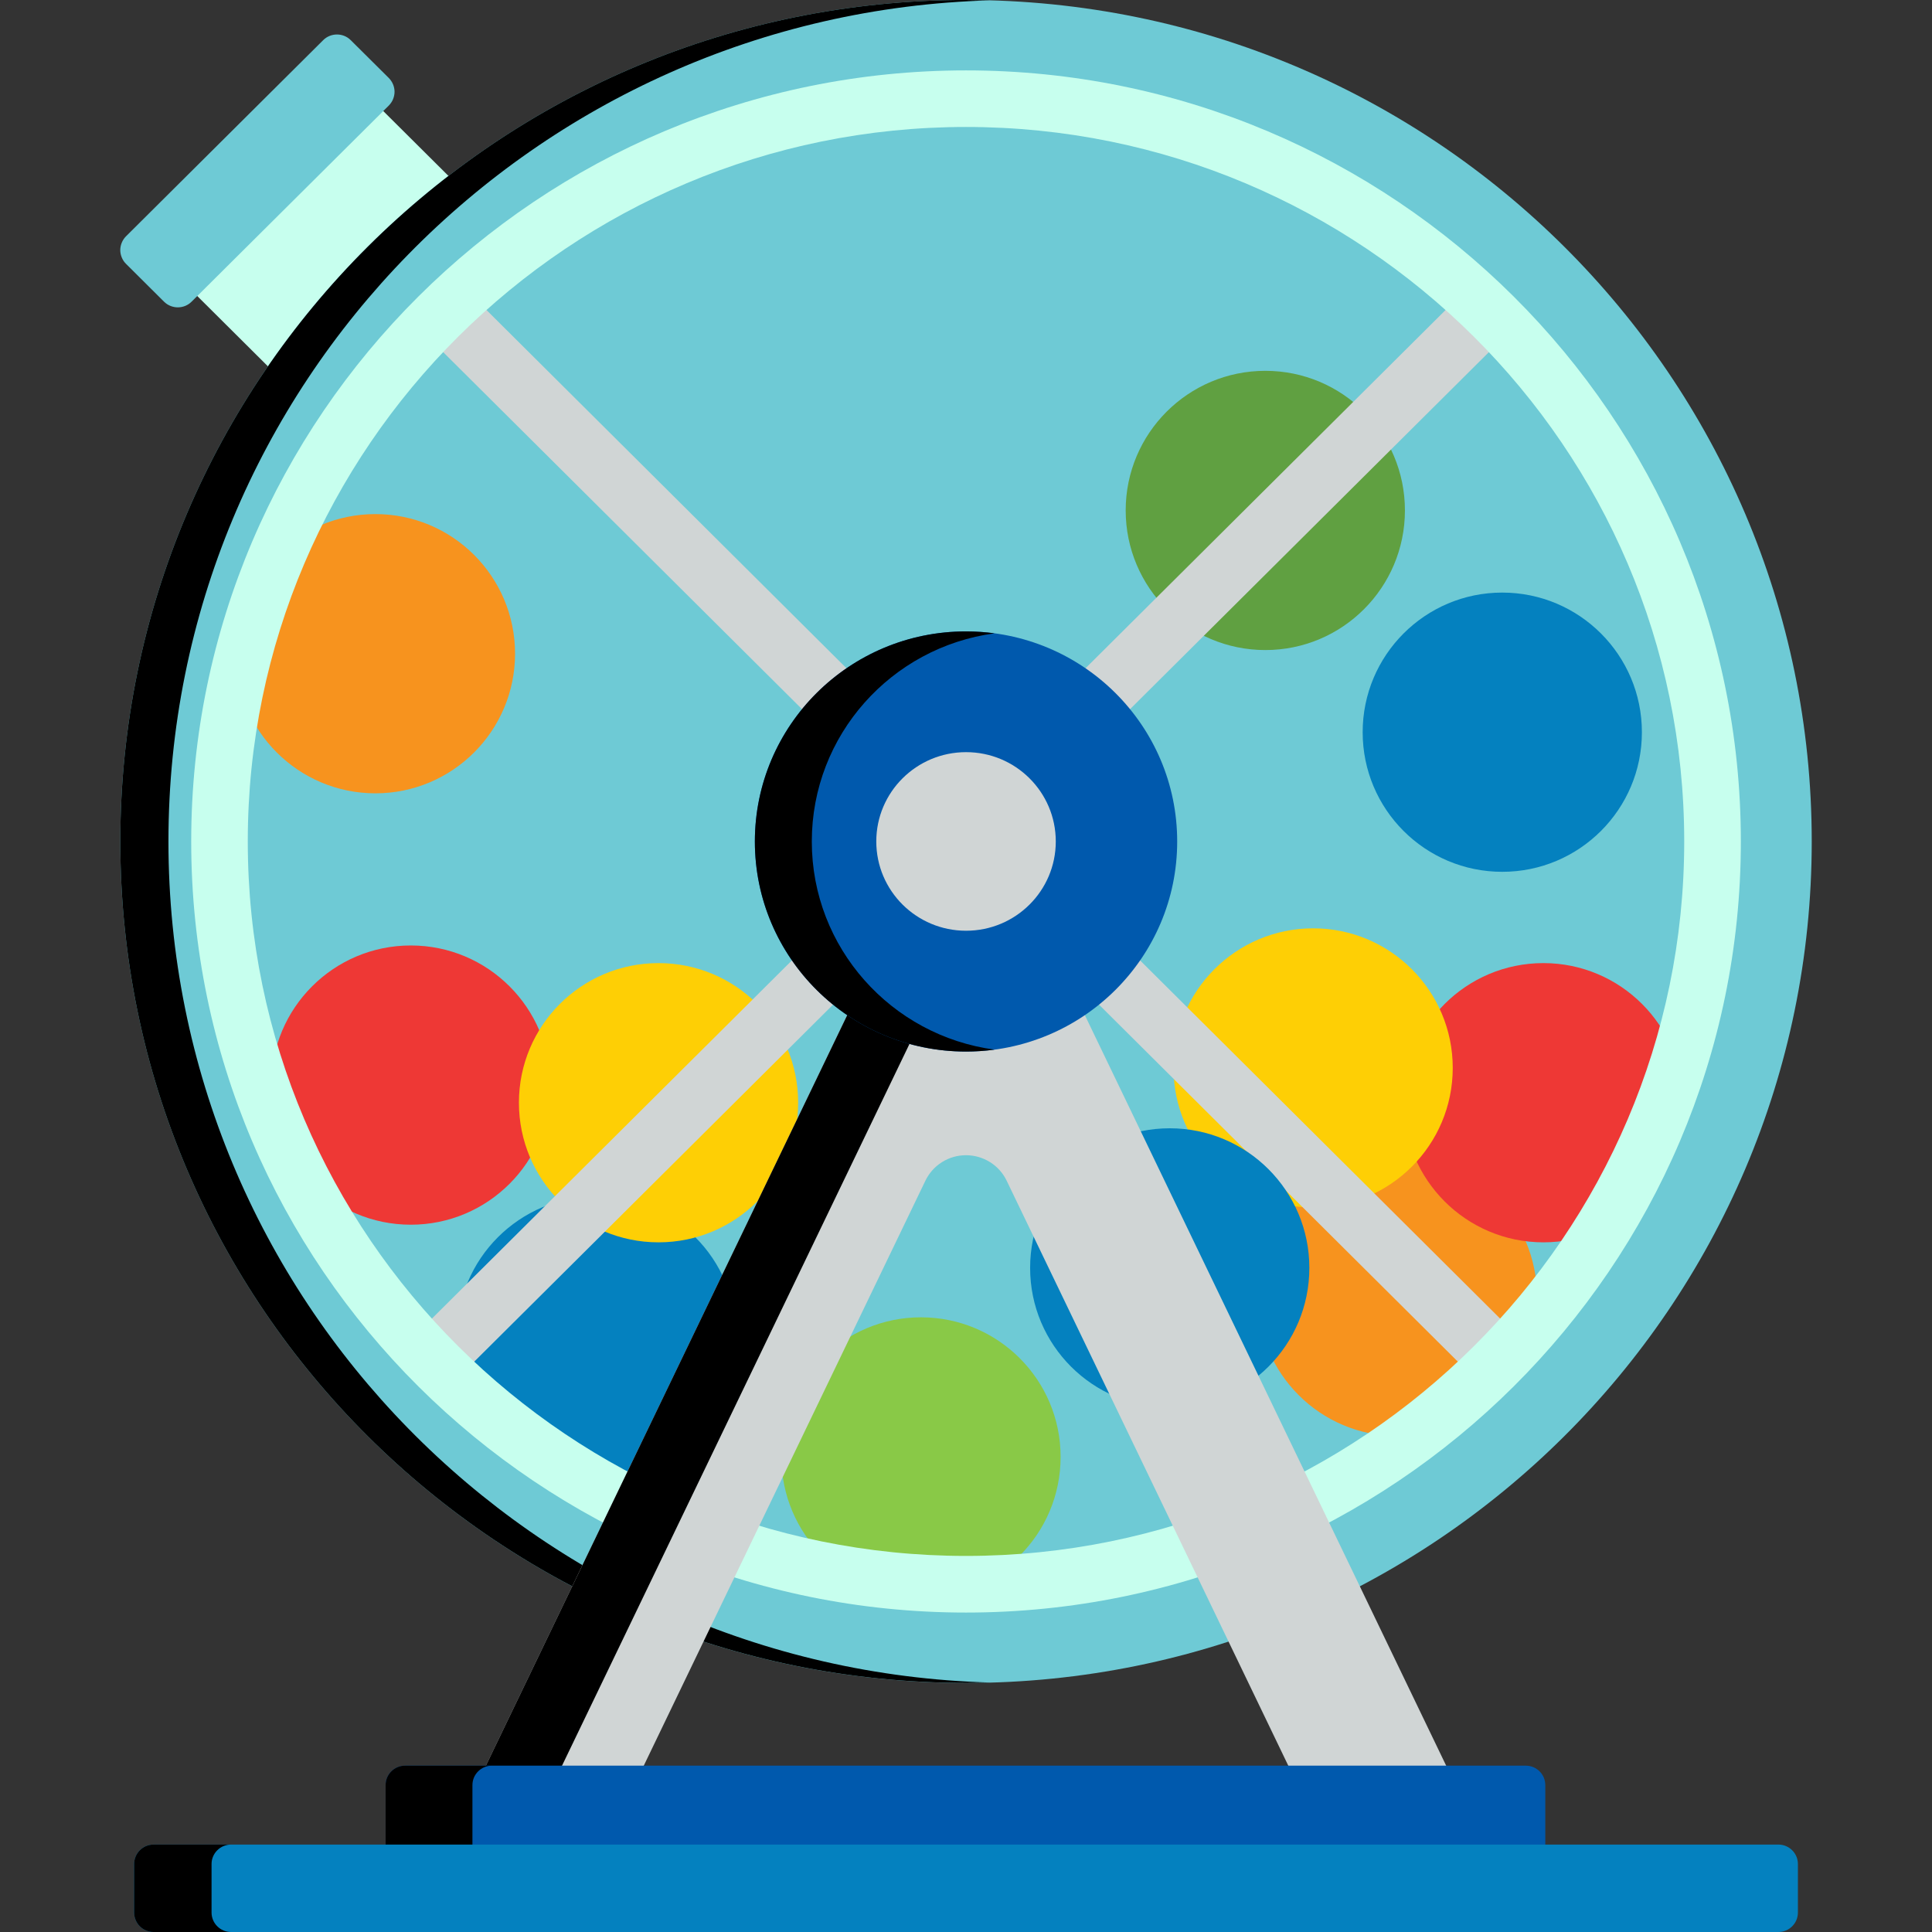 <svg width="32" height="32" viewBox="0 0 32 32" fill="none" xmlns="http://www.w3.org/2000/svg">
<rect x="0" y="0" width="32" height="32" fill="#333333" stroke="none"/>
<g clip-path="url(#clip0_1_1115)">
<path d="M7.608 3.093L6.289 1.781L3.209 4.845L4.619 6.248C5.442 5.045 6.451 3.98 7.608 3.093Z" fill="#C7FFEE"/>
<path d="M16 27.875C23.736 27.875 30.008 21.634 30.008 13.937C30.008 6.24 23.736 0 16 0C8.264 0 1.993 6.24 1.993 13.937C1.993 21.634 8.264 27.875 16 27.875Z" fill="#6ECAD5"/>
<path d="M2.79 13.937C2.79 6.373 8.847 0.216 16.399 0.006C16.266 0.003 16.133 0.001 16 0C8.264 0 1.993 6.24 1.993 13.937C1.993 21.635 8.264 27.874 16 27.874C16.134 27.874 16.266 27.872 16.399 27.868C8.847 27.658 2.79 21.502 2.79 13.937Z" fill="black"/>
<path d="M15.254 26.444C16.532 26.444 17.567 25.408 17.567 24.131C17.567 22.854 16.532 21.819 15.254 21.819C13.977 21.819 12.942 22.854 12.942 24.131C12.942 25.408 13.977 26.444 15.254 26.444Z" fill="#89C947"/>
<path d="M20.958 10.767C22.235 10.767 23.27 9.731 23.27 8.454C23.27 7.177 22.235 6.142 20.958 6.142C19.681 6.142 18.645 7.177 18.645 8.454C18.645 9.731 19.681 10.767 20.958 10.767Z" fill="#60A041"/>
<path d="M6.804 20.285C8.082 20.285 9.117 19.249 9.117 17.972C9.117 16.695 8.082 15.66 6.804 15.66C5.527 15.66 4.492 16.695 4.492 17.972C4.492 19.249 5.527 20.285 6.804 20.285Z" fill="#EE3835"/>
<path d="M9.882 24.44C11.159 24.44 12.194 23.405 12.194 22.128C12.194 20.851 11.159 19.815 9.882 19.815C8.605 19.815 7.569 20.851 7.569 22.128C7.569 23.405 8.605 24.44 9.882 24.44Z" fill="#0481BF"/>
<path d="M23.145 23.785C24.422 23.785 25.457 22.749 25.457 21.472C25.457 20.195 24.422 19.16 23.145 19.16C21.868 19.16 20.832 20.195 20.832 21.472C20.832 22.749 21.868 23.785 23.145 23.785Z" fill="#F7931E"/>
<path d="M25.563 20.577C26.84 20.577 27.875 19.541 27.875 18.264C27.875 16.987 26.84 15.952 25.563 15.952C24.286 15.952 23.25 16.987 23.25 18.264C23.25 19.541 24.286 20.577 25.563 20.577Z" fill="#EE3835"/>
<path d="M10.907 20.577C12.185 20.577 13.22 19.541 13.22 18.264C13.22 16.987 12.185 15.952 10.907 15.952C9.63 15.952 8.595 16.987 8.595 18.264C8.595 19.541 9.63 20.577 10.907 20.577Z" fill="#FECF05"/>
<path d="M21.75 20C23.027 20 24.062 18.965 24.062 17.688C24.062 16.411 23.027 15.376 21.75 15.376C20.473 15.376 19.437 16.411 19.437 17.688C19.437 18.965 20.473 20 21.75 20Z" fill="#FECF05"/>
<path d="M18.518 11.9L24.975 5.475C24.759 5.249 24.535 5.031 24.303 4.821L17.825 11.267C18.086 11.443 18.319 11.656 18.518 11.9Z" fill="#D0D5D5"/>
<path d="M18.516 11.946L18.494 11.919C18.297 11.678 18.066 11.467 17.808 11.292L17.776 11.271L17.803 11.244L24.302 4.778L24.324 4.798C24.557 5.008 24.781 5.227 24.997 5.454L25.019 5.476L18.516 11.946ZM17.874 11.262C18.115 11.43 18.332 11.628 18.52 11.853L24.931 5.475C24.729 5.264 24.52 5.06 24.304 4.864L17.874 11.262ZM14.175 11.267L7.697 4.821C7.465 5.031 7.241 5.249 7.026 5.475L13.482 11.9C13.682 11.656 13.915 11.443 14.175 11.267Z" fill="#D0D5D5"/>
<path d="M13.485 11.946L6.982 5.476L7.003 5.454C7.219 5.227 7.444 5.008 7.677 4.798L7.699 4.778L14.224 11.271L14.193 11.293C13.935 11.467 13.704 11.678 13.507 11.92L13.485 11.946ZM7.069 5.475L13.48 11.853C13.668 11.628 13.886 11.43 14.127 11.262L7.696 4.864C7.48 5.06 7.271 5.264 7.069 5.475ZM13.316 15.753L6.838 22.199C7.049 22.43 7.268 22.653 7.495 22.867L13.952 16.443C13.708 16.245 13.494 16.013 13.316 15.753Z" fill="#D0D5D5"/>
<path d="M7.496 22.91L7.474 22.89C7.246 22.675 7.026 22.451 6.815 22.22L6.795 22.197L6.816 22.176L13.32 15.705L13.341 15.736C13.518 15.992 13.73 16.222 13.972 16.418L13.999 16.44L7.496 22.91ZM6.881 22.2C7.078 22.415 7.283 22.623 7.495 22.823L13.905 16.445C13.68 16.258 13.48 16.041 13.311 15.802L6.881 22.2ZM18.685 15.753C18.507 16.013 18.293 16.245 18.048 16.443L24.505 22.867C24.733 22.652 24.952 22.43 25.162 22.198L18.685 15.753Z" fill="#D0D5D5"/>
<path d="M24.505 22.91L18.002 16.44L18.029 16.418C18.271 16.222 18.483 15.992 18.659 15.736L18.68 15.705L25.206 22.197L25.186 22.22C24.974 22.451 24.755 22.675 24.527 22.89L24.505 22.91ZM18.095 16.445L24.506 22.823C24.717 22.623 24.922 22.415 25.119 22.2L18.689 15.802C18.521 16.042 18.321 16.258 18.095 16.445Z" fill="#D0D5D5"/>
<path d="M24.882 14.44C26.159 14.44 27.195 13.405 27.195 12.128C27.195 10.851 26.159 9.815 24.882 9.815C23.605 9.815 22.57 10.851 22.57 12.128C22.57 13.405 23.605 14.44 24.882 14.44Z" fill="#0481BF"/>
<path d="M6.218 13.14C7.495 13.14 8.531 12.104 8.531 10.827C8.531 9.55 7.495 8.515 6.218 8.515C4.941 8.515 3.906 9.55 3.906 10.827C3.906 12.104 4.941 13.14 6.218 13.14Z" fill="#F7931E"/>
<path d="M19.375 23.313C20.652 23.313 21.687 22.278 21.687 21C21.687 19.723 20.652 18.688 19.375 18.688C18.098 18.688 17.062 19.723 17.062 21C17.062 22.278 18.098 23.313 19.375 23.313Z" fill="#0481BF"/>
<path d="M3.173 4.997C3.048 5.122 2.843 5.122 2.717 4.997L2.086 4.369C2.056 4.339 2.033 4.304 2.017 4.265C2.001 4.226 1.992 4.184 1.992 4.142C1.992 4.1 2.001 4.058 2.017 4.019C2.033 3.981 2.056 3.945 2.086 3.915L5.353 0.665C5.479 0.54 5.684 0.54 5.809 0.665L6.441 1.293C6.47 1.323 6.494 1.358 6.51 1.397C6.526 1.436 6.535 1.478 6.535 1.52C6.535 1.562 6.526 1.604 6.51 1.643C6.494 1.682 6.47 1.717 6.441 1.747L3.173 4.997Z" fill="#6ECAD5"/>
<path d="M16 26.709C8.924 26.709 3.167 20.98 3.167 13.937C3.167 6.895 8.924 1.166 16 1.166C23.077 1.166 28.834 6.895 28.834 13.937C28.834 20.98 23.077 26.709 16 26.709ZM16 2.103C9.441 2.103 4.104 7.412 4.104 13.937C4.104 20.462 9.441 25.771 16 25.771C22.56 25.771 27.896 20.463 27.896 13.937C27.896 7.412 22.56 2.103 16 2.103Z" fill="#C7FFEE"/>
<path d="M10.595 29.386L15.328 19.555C15.389 19.429 15.484 19.322 15.603 19.248C15.722 19.173 15.86 19.134 16 19.134C16.287 19.134 16.549 19.298 16.673 19.555L21.406 29.386H24.021L16.673 14.123C16.612 13.997 16.516 13.89 16.397 13.816C16.278 13.741 16.141 13.701 16 13.702C15.86 13.701 15.722 13.741 15.603 13.816C15.484 13.89 15.389 13.997 15.328 14.123L7.98 29.386H10.595Z" fill="#D0D5D5"/>
<path d="M16.631 14.049C16.564 13.942 16.471 13.855 16.36 13.794C16.25 13.733 16.126 13.702 16 13.702C15.86 13.701 15.722 13.741 15.603 13.816C15.484 13.89 15.389 13.997 15.328 14.123L7.98 29.386H9.241L16.589 14.123C16.602 14.097 16.616 14.072 16.631 14.049Z" fill="black"/>
<path d="M19.498 13.938C19.498 15.859 17.932 17.417 16 17.417C14.069 17.417 12.503 15.859 12.503 13.938C12.503 12.016 14.069 10.458 16 10.458C17.932 10.458 19.498 12.016 19.498 13.938Z" fill="#0059AD"/>
<path d="M13.446 13.938C13.446 12.175 14.764 10.72 16.472 10.49C16.316 10.469 16.158 10.458 16 10.458C14.069 10.458 12.503 12.016 12.503 13.938C12.503 15.859 14.069 17.417 16 17.417C16.16 17.417 16.318 17.406 16.472 17.385C14.764 17.155 13.446 15.7 13.446 13.938Z" fill="black"/>
<path d="M16.001 15.416C16.822 15.416 17.487 14.754 17.487 13.937C17.487 13.12 16.822 12.458 16.001 12.458C15.18 12.458 14.514 13.12 14.514 13.937C14.514 14.754 15.18 15.416 16.001 15.416Z" fill="#D0D5D5"/>
<path d="M25.595 30.836C25.595 31.013 25.45 31.158 25.273 31.158H6.709C6.532 31.158 6.387 31.013 6.387 30.836V29.566C6.387 29.389 6.532 29.245 6.709 29.245H25.273C25.45 29.245 25.595 29.389 25.595 29.566V30.836Z" fill="#0059AD"/>
<path d="M7.825 30.836V29.566C7.825 29.389 7.97 29.245 8.147 29.245H6.709C6.532 29.245 6.387 29.389 6.387 29.566V30.836C6.387 31.013 6.532 31.158 6.709 31.158H8.147C7.97 31.158 7.825 31.013 7.825 30.836Z" fill="black"/>
<path d="M29.779 31.678C29.779 31.855 29.634 32 29.457 32H2.543C2.366 32 2.222 31.855 2.222 31.678V30.873C2.222 30.697 2.366 30.552 2.543 30.552H29.457C29.634 30.552 29.779 30.697 29.779 30.873V31.678Z" fill="#0481BF"/>
<path d="M3.504 31.678V30.873C3.504 30.697 3.649 30.552 3.826 30.552H2.543C2.366 30.552 2.222 30.697 2.222 30.873V31.678C2.222 31.855 2.366 32 2.543 32H3.826C3.649 32 3.504 31.855 3.504 31.678Z" fill="black"/>
</g>
<defs>
<clipPath id="clip0_1_1115">
<rect width="32" height="32" fill="white"/>
</clipPath>
</defs>
</svg>
